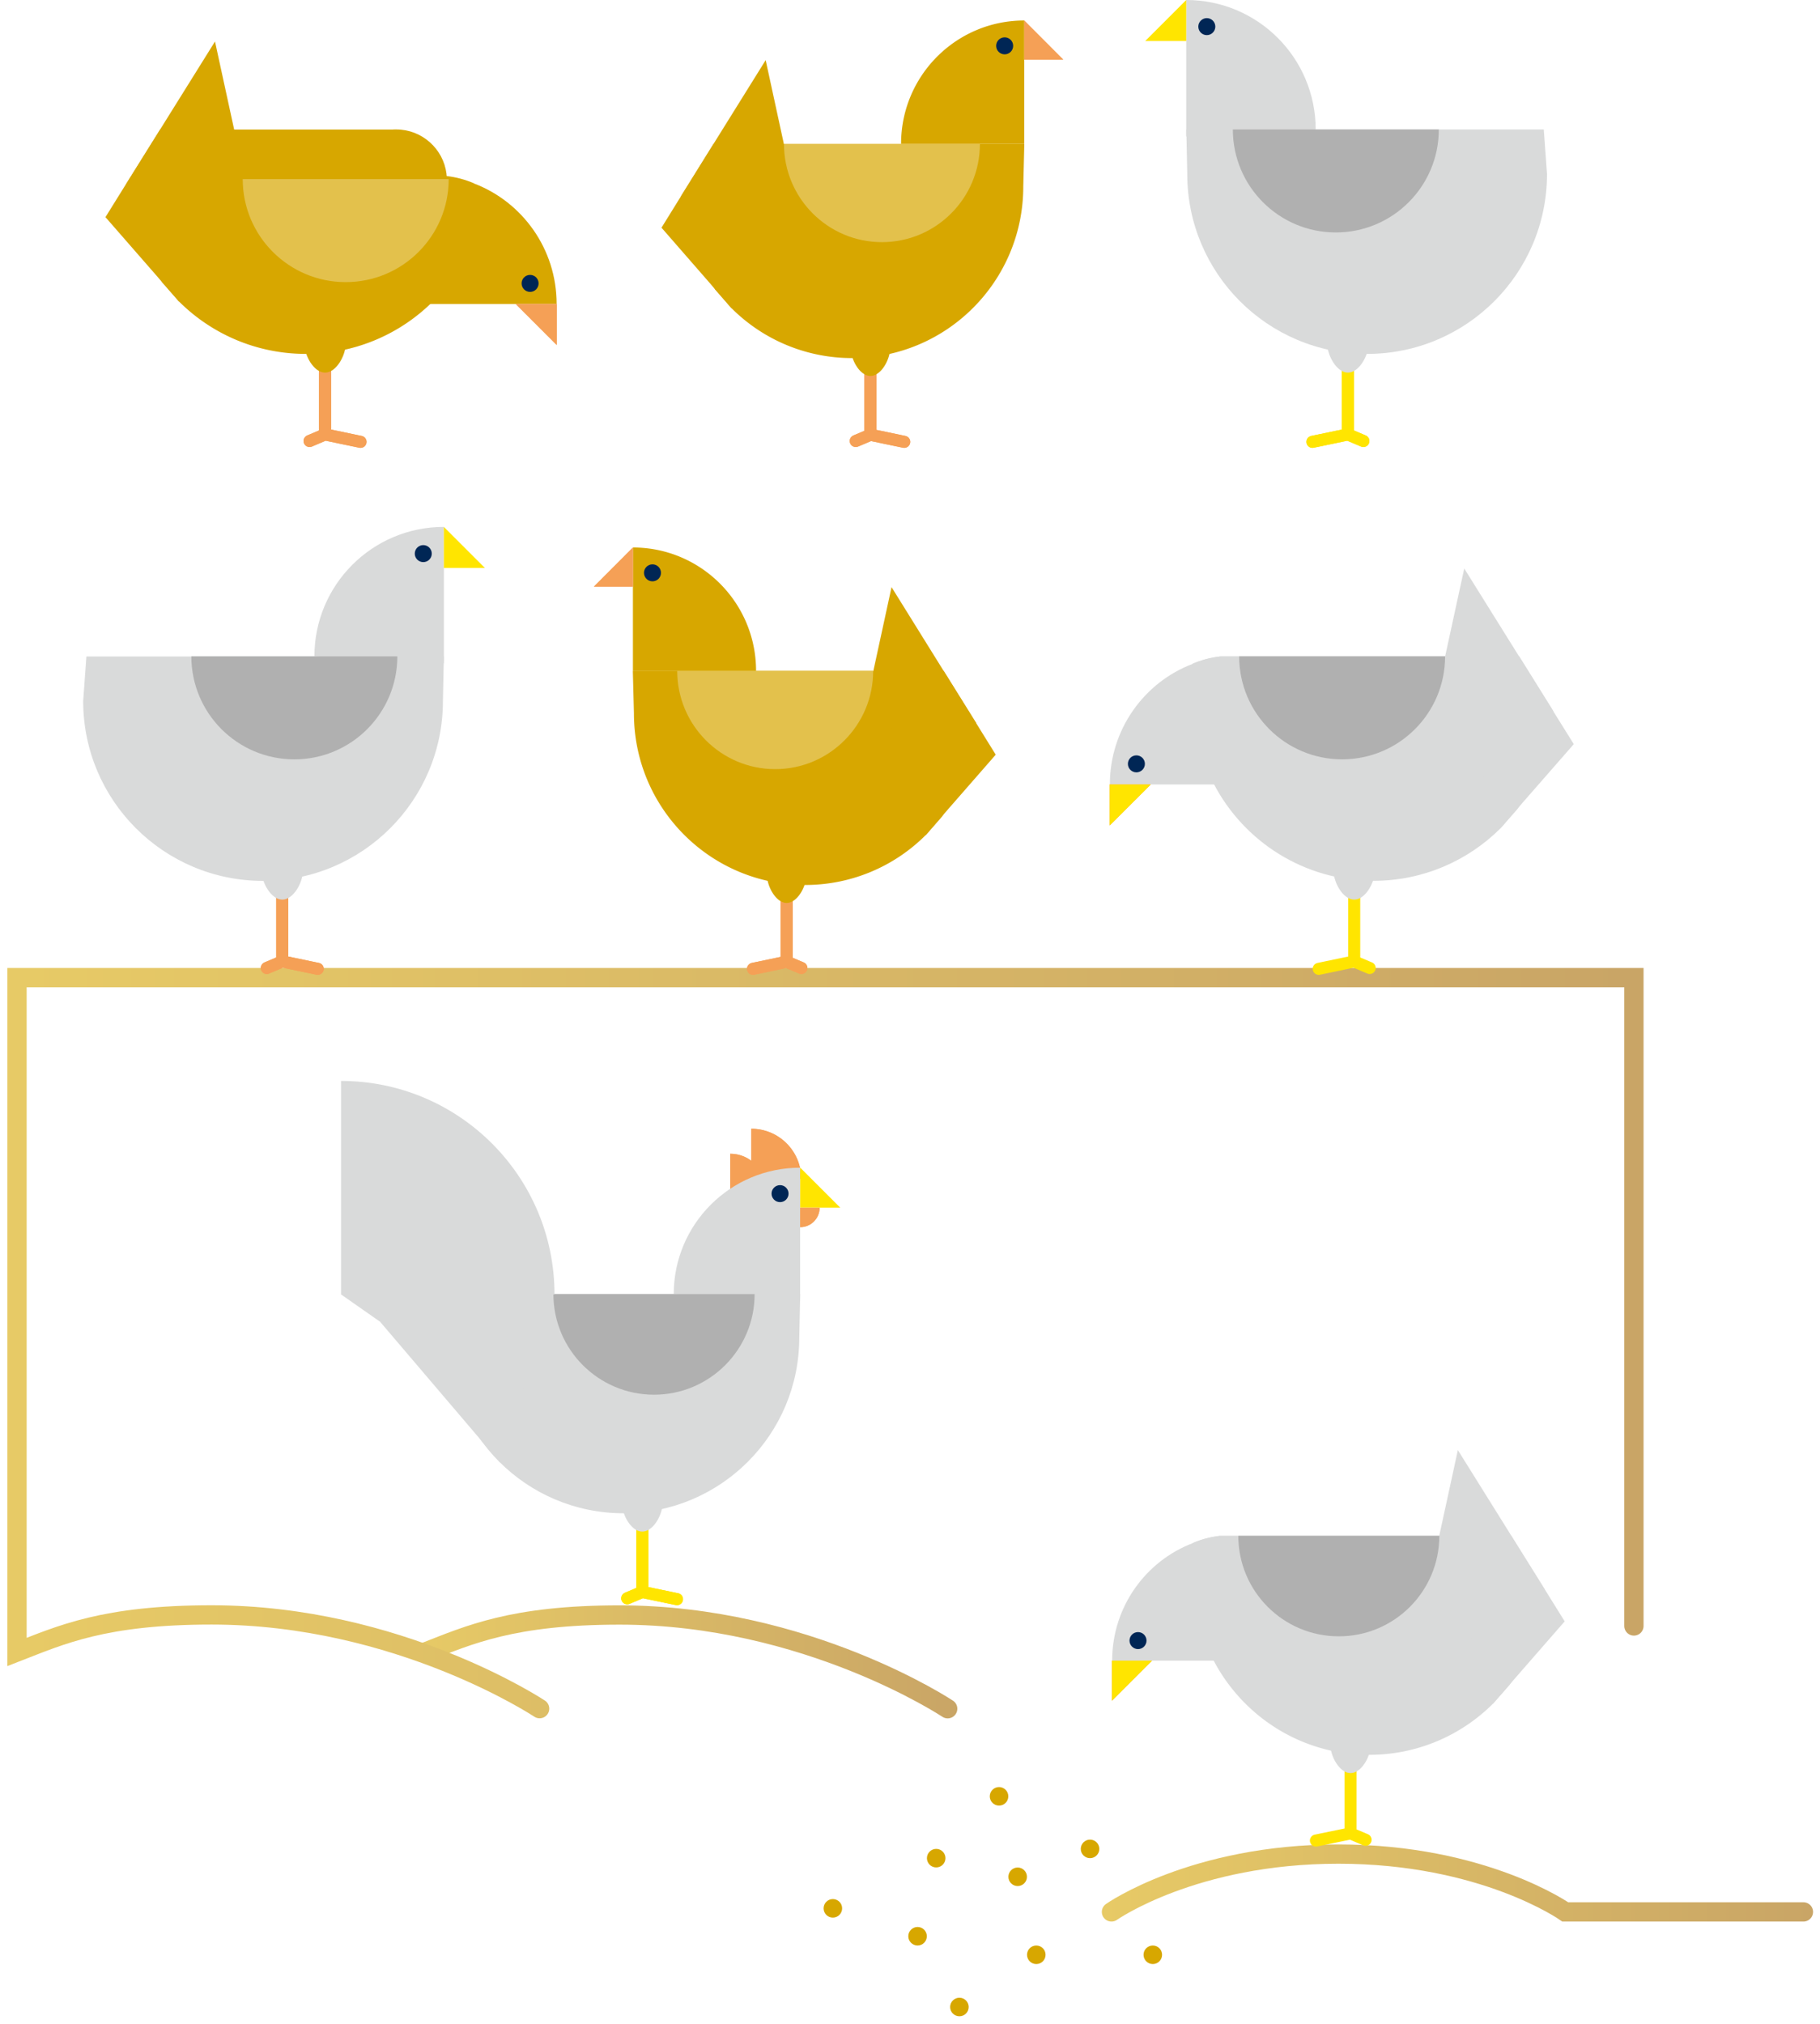 <svg width="214" height="238" viewBox="0 0 214 238" xmlns="http://www.w3.org/2000/svg">
    <defs>
        <linearGradient x1="-1.85%" y1="49.959%" x2="101.85%" y2="49.959%" id="a">
            <stop stop-color="#E7CA66" offset=".083%"/>
            <stop stop-color="#C9A566" offset="100%"/>
        </linearGradient>
        <linearGradient x1="-1.39%" y1="49.937%" x2="101.388%" y2="49.937%" id="b">
            <stop stop-color="#E7CA66" offset=".083%"/>
            <stop stop-color="#C9A566" offset="100%"/>
        </linearGradient>
        <linearGradient x1="-.601%" y1="50.008%" x2="100.59%" y2="50.008%" id="c">
            <stop stop-color="#E7CA66" offset=".083%"/>
            <stop stop-color="#C9A566" offset="100%"/>
        </linearGradient>
        <linearGradient x1="-.597%" y1="50.43%" x2="100.598%" y2="50.43%" id="d">
            <stop stop-color="#E7CA66" offset=".083%"/>
            <stop stop-color="#C9A566" offset="100%"/>
        </linearGradient>
    </defs>
    <g fill="none" fill-rule="evenodd">
        <path d="M47.98 79.3c5.15-2 10.25-4.36 22.88-4.36 22 0 38.57 11.02 38.57 11.02" stroke="url(#a)" stroke-width="2.268" stroke-linecap="round" transform="translate(2 114.94)"/>
        <path d="M128.69 109.85s9.63-6.8 26.68-6.8c17.05 0 26.68 6.8 26.68 6.8h28" stroke="url(#b)" stroke-width="2.268" stroke-linecap="round" transform="translate(2 114.94)"/>
        <g transform="translate(96.84 210.11)" fill="#D7A700" fill-rule="nonzero">
            <circle cx="13.24" cy="8.36" r="1.09"/>
            <circle cx="31.33" cy="7.27" r="1.09"/>
            <circle cx="25.01" cy="19.72" r="1.09"/>
            <circle cx="15.97" cy="25.86" r="1.09"/>
            <circle cx="22.82" cy="10.55" r="1.09"/>
            <circle cx="20.63" cy="1.09" r="1.09"/>
            <circle cx="1.09" cy="14.26" r="1.09"/>
            <circle cx="11.05" cy="17.54" r="1.09"/>
            <circle cx="38.71" cy="19.72" r="1.09"/>
        </g>
        <g transform="translate(130.75 170.49)">
            <path stroke="#FFE500" stroke-width="1.417" stroke-linecap="round" d="M28.05 35.61v9.46M29.82 45.82l-1.77-.75-4.07.84"/>
            <g fill-rule="nonzero">
                <path d="m9.51 10.93.1 4.26c0 3.46.85 6.71 2.35 9.57 3.46 6.58 10.34 11.07 18.29 11.07 5.68 0 10.81-2.3 14.52-5.98l.05-.05 1.96-2.24.03-.05a20.51 20.51 0 0 0 4.05-11.17l-3.9-6.24H12.68c-1.11.13-2.17.41-3.15.83h-.02z" fill="#D9DADA"/>
                <path fill="#D9DADA" d="m38.48 10.08 6.29 19.76.05-.05 1.96-2.24.03-.05 6.42-7.36-2.37-3.81-3.9-6.25L40.67 0z"/>
                <path d="M14.84 10.07c0 6.53 5.29 11.82 11.82 11.82s11.82-5.29 11.82-11.82H14.84z" fill="#E2E2E3"/>
            </g>
            <path d="M.02 24.76h14.83V10.08h-2.17c-1.11.13-2.17.41-3.15.83l-.03.03C3.96 13.05.02 18.44.02 24.76z" fill="#D9DADA" fill-rule="nonzero"/>
            <path fill="#F5A056" fill-rule="nonzero" d="M4.71 24.76H0v4.71z"/>
            <path fill="#FFE500" fill-rule="nonzero" d="M4.71 24.76H0v4.71z"/>
            <circle fill="#002655" fill-rule="nonzero" cx="3.06" cy="22.4" r="1"/>
            <path d="M25.68 34.67c0 1.31 1.06 3.31 2.37 3.31s2.37-2 2.37-3.31-1.06-2.37-2.37-2.37-2.37 1.06-2.37 2.37z" fill="#D9DADA" fill-rule="nonzero"/>
            <path d="M14.85 10.08c0 6.53 5.29 11.82 11.82 11.82s11.82-5.29 11.82-11.82H14.85z" fill="#B0B0B0" fill-rule="nonzero"/>
        </g>
        <g fill="#F5A056" fill-rule="nonzero">
            <path d="M94.21 138.59c0-3.25-2.63-5.88-5.88-5.88v5.88h5.88z"/>
            <path d="M94.21 138.59c0-3.25-2.63-5.88-5.88-5.88v5.88h5.88z"/>
        </g>
        <g fill="#F5A056" fill-rule="nonzero">
            <path d="M89.99 139.78c0-2.28-1.85-4.13-4.13-4.13v4.13h4.13z"/>
            <path d="M89.99 139.78c0-2.28-1.85-4.13-4.13-4.13v4.13h4.13z"/>
        </g>
        <g transform="translate(44.69 135.23)">
            <path stroke="#FFE500" stroke-width="1.417" stroke-linecap="round" d="M30.83 42.47v9.47M29.06 52.69l1.77-.75 4.08.85"/>
            <g stroke="#FFE500" stroke-linecap="round" stroke-width="1.417">
                <path d="M30.83 42.47v9.47M29.06 52.69l1.77-.75 4.08.85"/>
            </g>
            <path d="M7.97 22.03c0 11.41 9.25 20.66 20.66 20.66s20.66-9.25 20.66-20.66l.11-5.12H8.35l-.38 5.12z" fill="#D9DADA" fill-rule="nonzero"/>
            <path d="M34.53 16.92c0-8.21 6.65-14.86 14.86-14.86v15.67l-14.86-.81zM14.09 36.71 0 20.17 12.57 0l7.82 16.92z" fill="#D9DADA" fill-rule="nonzero"/>
            <path fill="#FFE500" fill-rule="nonzero" d="M54.11 6.76H49.4V2.05z"/>
            <circle fill="#002655" fill-rule="nonzero" cx="47.03" cy="5.11" r="1"/>
            <path d="M33.21 41.53c0 1.31-1.06 3.31-2.38 3.31-1.32 0-2.38-2-2.38-3.31a2.38 2.38 0 1 1 4.76 0z" fill="#D9DADA" fill-rule="nonzero"/>
            <path d="M44.04 16.92c0 6.53-5.3 11.83-11.83 11.83s-11.83-5.3-11.83-11.83h23.66z" fill="#B0B0B0" fill-rule="nonzero"/>
        </g>
        <path d="M40.1 127.09c13.86 0 25.1 11.24 25.1 25.1H40.1v-25.1z" fill="#D9DADA" fill-rule="nonzero"/>
        <path fill="#D9DADA" fill-rule="nonzero" d="m44.69 155.4-4.59-3.21 12.56-2.3z"/>
        <g fill="#F5A056" fill-rule="nonzero">
            <path d="M94.09 144.28c1.26 0 2.28-1.02 2.28-2.28h-2.28v2.28z"/>
            <path d="M94.09 144.28c1.26 0 2.28-1.02 2.28-2.28h-2.28v2.28z"/>
        </g>
        <path d="M61.45 85.95S44.87 74.93 22.88 74.93c-12.64 0-17.73 2.36-22.88 4.36V0h190.12v76.23" stroke="url(#c)" stroke-width="2.268" stroke-linecap="round" transform="translate(2 114.94)"/>
        <path stroke="url(#d)" stroke-width="2.268" stroke-linecap="round" d="M.35 53.39h189.6" transform="translate(2)"/>
        <g>
            <g transform="translate(134.66)">
                <path stroke="#FFE500" stroke-width="1.417" stroke-linecap="round" d="M23.83 41.39v9.69M25.65 51.85l-1.82-.77-4.17.87"/>
                <g stroke="#FFE500" stroke-linecap="round" stroke-width="1.417">
                    <path d="M23.83 41.39v9.69M25.65 51.85l-1.82-.77-4.17.87"/>
                </g>
                <path d="M47.24 20.46c0 11.68-9.47 21.15-21.15 21.15-11.68 0-21.15-9.47-21.15-21.15l-.11-5.24h42.03l.38 5.24z" fill="#D9DADA" fill-rule="nonzero"/>
                <path d="M20.04 15.22C20.04 6.81 13.23 0 4.82 0v16.05l15.22-.83z" fill="#D9DADA" fill-rule="nonzero"/>
                <path fill="#FFE500" fill-rule="nonzero" d="M0 4.82h4.82V0z"/>
                <circle fill="#002655" fill-rule="nonzero" cx="7.24" cy="3.13" r="1"/>
                <path d="M21.4 40.42c0 1.34 1.09 3.39 2.43 3.39s2.43-2.05 2.43-3.39c0-1.34-1.09-2.43-2.43-2.43s-2.43 1.09-2.43 2.43z" fill="#D9DADA" fill-rule="nonzero"/>
                <path d="M10.3 15.22c0 6.69 5.42 12.11 12.11 12.11 6.69 0 12.11-5.42 12.11-12.11H10.3z" fill="#B0B0B0" fill-rule="nonzero"/>
            </g>
            <g transform="translate(12.4 4.88)">
                <path d="M43.58 22.46c-.35 1.02-.77 2-1.26 2.93-3.54 6.74-10.6 11.34-18.75 11.34-5.82 0-11.08-2.35-14.89-6.13l-.05-.05-2.01-2.3-.03-.05a21.064 21.064 0 0 1-4.15-11.45l3.99-6.4H34.2l9.38 12.11z" fill="#D7A700" fill-rule="nonzero"/>
                <path fill="#D7A700" fill-rule="nonzero" d="M15.13 10.34 8.67 30.6l-.05-.06-2.01-2.3-.03-.05L0 20.65l2.43-3.91 4-6.4L12.88 0zM53.05 30.86h-15.2V15.81h2.22c1.14.13 2.22.42 3.23.85l.03.03c5.68 2.16 9.72 7.69 9.72 14.17z"/>
                <path fill="#F5A056" fill-rule="nonzero" d="M48.24 30.86h4.82v4.82z"/>
                <path fill="#F5A056" fill-rule="nonzero" d="M48.24 30.86h4.82v4.82z"/>
                <circle fill="#002655" fill-rule="nonzero" cx="49.93" cy="28.44" r="1"/>
                <path stroke="#F5A056" stroke-width="1.417" stroke-linecap="round" d="M25.82 36.51v9.69M24 46.97l1.82-.77 4.17.87"/>
                <g stroke="#F5A056" stroke-linecap="round" stroke-width="1.417">
                    <path d="M25.82 36.51v9.69M24 46.97l1.82-.77 4.17.87"/>
                </g>
                <path d="M28.25 35.54c0 1.34-1.09 3.39-2.43 3.39s-2.43-2.05-2.43-3.39c0-1.34 1.09-2.43 2.43-2.43s2.43 1.09 2.43 2.43zM40.15 16.29c0 .45-.05.9-.16 1.32-.61 2.64-2.96 4.63-5.79 4.63-3.31 0-5.95-2.67-5.95-5.95 0-3.28 2.64-5.95 5.95-5.95 3.01 0 5.53 2.27 5.9 5.21v.03c.02.23.05.47.05.71z" fill="#D7A700" fill-rule="nonzero"/>
                <path d="M40.36 16.18c0 6.69-5.42 12.11-12.11 12.11-6.69 0-12.11-5.42-12.11-12.11h24.22z" fill="#E3C14C" fill-rule="nonzero"/>
            </g>
            <g transform="translate(77.78 2.41)">
                <path stroke="#F5A056" stroke-width="1.417" stroke-linecap="round" d="M24.57 39.47v9.24M22.84 49.44l1.73-.73 3.97.83"/>
                <g stroke="#F5A056" stroke-linecap="round" stroke-width="1.417">
                    <path d="M24.57 39.47v9.24M22.84 49.44l1.73-.73 3.97.83"/>
                </g>
                <path d="m42.66 14.52-.12 5c0 11.14-9.01 20.17-20.13 20.17a20 20 0 0 1-14.16-5.85l-.05-.05-1.91-2.19-.03-.05a20.131 20.131 0 0 1-3.95-10.92l3.8-6.1h36.55v-.01zM28.17 14.51C28.17 6.49 34.65 0 42.65 0v14.51H28.17z" fill="#D7A700" fill-rule="nonzero"/>
                <path fill="#D7A700" fill-rule="nonzero" d="M14.39 14.52 8.25 33.84l-.05-.05-1.92-2.2-.02-.05L0 24.36l2.31-3.73 3.8-6.11 6.14-9.86z"/>
                <path fill="#F5A056" fill-rule="nonzero" d="M47.24 4.6h-4.59V0z"/>
                <path fill="#F5A056" fill-rule="nonzero" d="M47.24 4.6h-4.59V0z"/>
                <circle fill="#002655" fill-rule="nonzero" cx="40.35" cy="2.98" r="1"/>
                <path d="M26.88 38.55c0 1.28-1.04 3.24-2.31 3.24-1.28 0-2.31-1.96-2.31-3.24a2.32 2.32 0 0 1 2.31-2.32c1.28 0 2.31 1.04 2.31 2.32z" fill="#D7A700" fill-rule="nonzero"/>
                <path d="M37.44 14.51c0 6.38-5.16 11.55-11.52 11.55-6.36 0-11.52-5.17-11.52-11.55h23.04z" fill="#E3C14C" fill-rule="nonzero"/>
            </g>
        </g>
        <g>
            <g transform="translate(9.78 61.95)">
                <path stroke="#F5A056" stroke-width="1.417" stroke-linecap="round" d="M23.41 41.39v9.7M21.59 51.86l1.82-.77 4.17.87"/>
                <g stroke="#F5A056" stroke-linecap="round" stroke-width="1.417">
                    <path d="M23.41 41.39v9.7M21.59 51.86l1.82-.77 4.17.87"/>
                </g>
                <path d="M0 20.47c0 11.68 9.47 21.15 21.15 21.15 11.68 0 21.15-9.47 21.15-21.15l.11-5.24H.38L0 20.47z" fill="#D9DADA" fill-rule="nonzero"/>
                <path d="M27.19 15.22C27.19 6.81 34 0 42.41 0v16.05l-15.22-.83z" fill="#D9DADA" fill-rule="nonzero"/>
                <path fill="#FFE500" fill-rule="nonzero" d="M47.24 4.83h-4.83V0z"/>
                <circle fill="#002655" fill-rule="nonzero" cx="39.99" cy="3.14" r="1"/>
                <path d="M25.84 40.43c0 1.34-1.09 3.39-2.43 3.39s-2.43-2.05-2.43-3.39c0-1.34 1.09-2.43 2.43-2.43s2.43 1.09 2.43 2.43z" fill="#D9DADA" fill-rule="nonzero"/>
                <path d="M36.94 15.22c0 6.69-5.42 12.11-12.11 12.11-6.69 0-12.11-5.42-12.11-12.11h24.22z" fill="#B0B0B0" fill-rule="nonzero"/>
            </g>
            <g transform="translate(69.83 64.37)">
                <path stroke="#F5A056" stroke-width="1.417" stroke-linecap="round" d="M22.67 39.46v9.25M24.4 49.44l-1.73-.73-3.96.83"/>
                <g stroke="#F5A056" stroke-linecap="round" stroke-width="1.417">
                    <path d="M22.67 39.46v9.25M24.4 49.44l-1.73-.73-3.96.83"/>
                </g>
                <path d="m4.58 14.52.13 4.99c0 11.14 9.01 20.17 20.13 20.17A20 20 0 0 0 39 33.83l.05-.05 1.91-2.19.03-.05c2.29-3.08 3.72-6.83 3.95-10.92l-3.8-6.1H4.58zM19.07 14.51C19.07 6.49 12.59 0 4.59 0v14.51h14.48z" fill="#D7A700" fill-rule="nonzero"/>
                <path fill="#D7A700" fill-rule="nonzero" d="M32.86 14.52 39 33.84l.05-.05 1.91-2.2.02-.05 6.27-7.18-2.32-3.74-3.8-6.1L35 4.66z"/>
                <path fill="#F5A056" fill-rule="nonzero" d="M0 4.6h4.59V0z"/>
                <path fill="#F5A056" fill-rule="nonzero" d="M0 4.6h4.59V0z"/>
                <circle fill="#002655" fill-rule="nonzero" cx="6.89" cy="2.98" r="1"/>
                <path d="M20.36 38.55c0 1.28 1.04 3.24 2.31 3.24s2.31-1.96 2.31-3.24a2.32 2.32 0 0 0-2.31-2.32 2.32 2.32 0 0 0-2.31 2.32z" fill="#D7A700" fill-rule="nonzero"/>
                <path d="M9.8 14.51c0 6.38 5.16 11.55 11.52 11.55 6.36 0 11.52-5.17 11.52-11.55H9.8z" fill="#E3C14C" fill-rule="nonzero"/>
            </g>
            <g transform="translate(130.48 66.84)">
                <path stroke="#FFE500" stroke-width="1.417" stroke-linecap="round" d="M28.75 36.5v9.7M30.57 46.97l-1.82-.77-4.17.87"/>
                <g fill-rule="nonzero">
                    <path d="m9.75 11.21.11 4.36c0 3.54.87 6.87 2.41 9.81 3.54 6.74 10.6 11.34 18.75 11.34 5.82 0 11.08-2.35 14.89-6.13l.05-.05 2.01-2.3.03-.05c2.41-3.23 3.91-7.17 4.15-11.45l-3.99-6.4H13.02c-1.14.13-2.22.42-3.23.85l-.04.02z" fill="#D9DADA"/>
                    <path fill="#D9DADA" d="m39.44 10.34 6.45 20.25.06-.05 2-2.3.03-.05 6.59-7.54-2.44-3.91-3.99-6.4L41.69 0z"/>
                    <path d="M15.21 10.33c0 6.69 5.42 12.11 12.11 12.11 6.69 0 12.11-5.42 12.11-12.11H15.21z" fill="#E2E2E3"/>
                </g>
                <path d="M.02 25.39h15.2V10.34H13c-1.14.13-2.22.42-3.23.85l-.03.03C4.06 13.38.02 18.91.02 25.39z" fill="#D9DADA" fill-rule="nonzero"/>
                <path fill="#F5A056" fill-rule="nonzero" d="M4.83 25.39H0v4.82z"/>
                <path fill="#FFE500" fill-rule="nonzero" d="M4.83 25.39H0v4.82z"/>
                <circle fill="#002655" fill-rule="nonzero" cx="3.14" cy="22.97" r="1"/>
                <path d="M26.32 35.54c0 1.34 1.09 3.39 2.43 3.39s2.43-2.05 2.43-3.39c0-1.34-1.09-2.43-2.43-2.43s-2.43 1.09-2.43 2.43z" fill="#D9DADA" fill-rule="nonzero"/>
                <path d="M15.22 10.33c0 6.69 5.42 12.11 12.11 12.11 6.69 0 12.11-5.42 12.11-12.11H15.22z" fill="#B0B0B0" fill-rule="nonzero"/>
            </g>
        </g>
    </g>
</svg>
